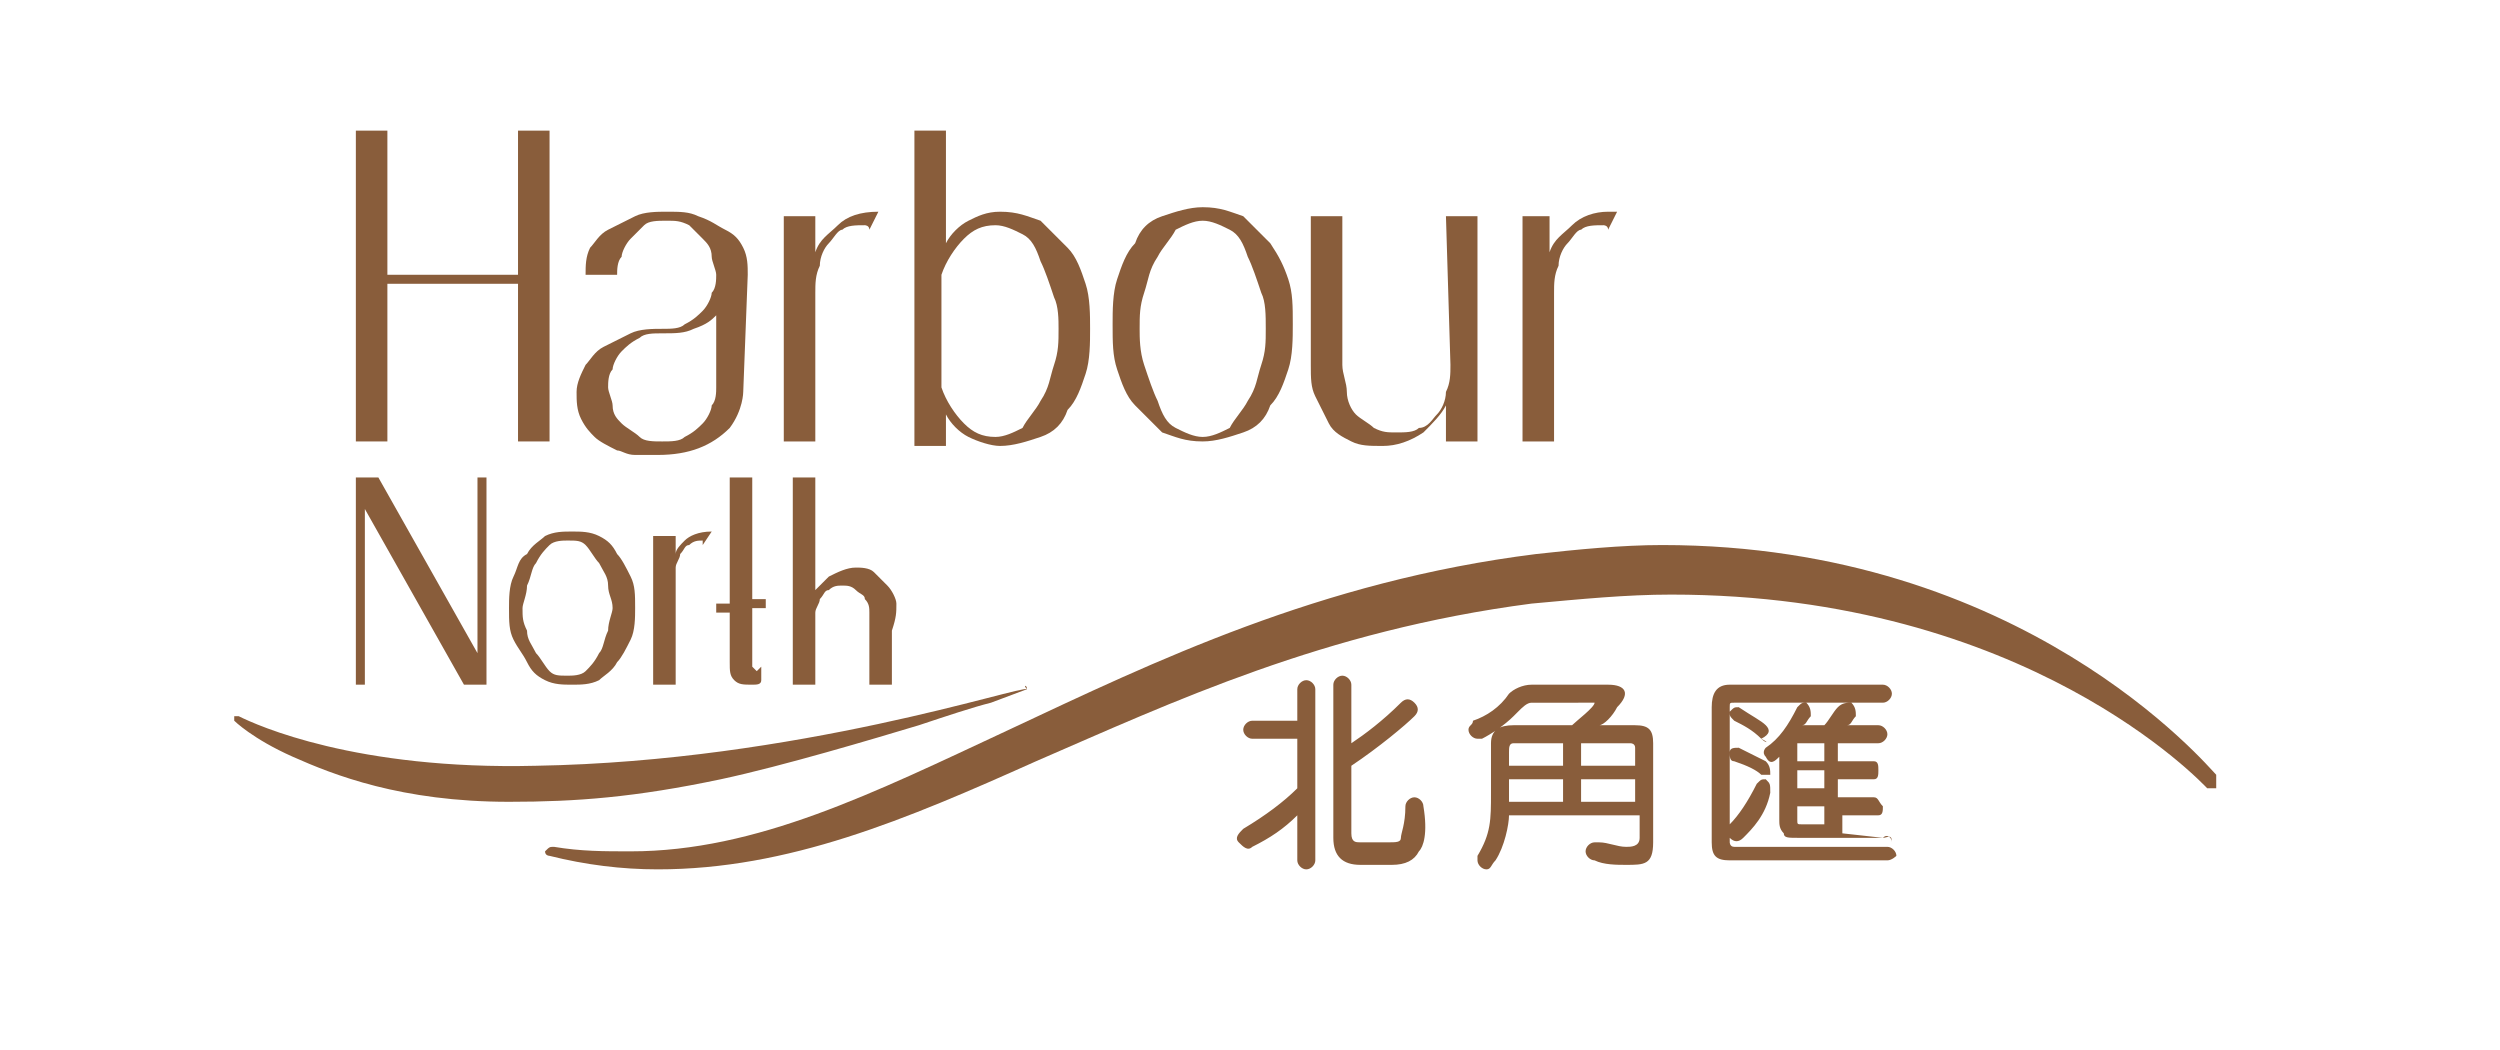<?xml version="1.0" encoding="utf-8"?>
<!-- Generator: Adobe Illustrator 26.3.1, SVG Export Plug-In . SVG Version: 6.00 Build 0)  -->
<svg version="1.1" id="圖層_1" xmlns="http://www.w3.org/2000/svg" xmlns:xlink="http://www.w3.org/1999/xlink" x="0px" y="0px"
	 viewBox="0 0 55.5 23.3" style="enable-background:new 0 0 55.5 23.3;" xml:space="preserve">
<style type="text/css">
	.st0{fill:#895D3B;}
</style>
<g id="XMLID_95_">
	<g id="XMLID_125_">
		<polygon id="XMLID_201_" class="st0" points="11.5,6.1 8.6,6.1 8.6,2.9 7.9,2.9 7.9,9.8 8.6,9.8 8.6,6.3 11.5,6.3 11.5,9.8 
			12.2,9.8 12.2,2.9 11.5,2.9 		"/>
		<path id="XMLID_200_" class="st0" d="M19.5,4.7L19.5,4.7c-0.4,0-0.7,0.1-0.9,0.3c-0.2,0.2-0.4,0.3-0.5,0.6V4.8h-0.7v5h0.7V6.5
			c0-0.2,0-0.4,0.1-0.6c0-0.2,0.1-0.4,0.2-0.5s0.2-0.3,0.3-0.3C18.8,5,19,5,19.2,5c0,0,0.1,0,0.1,0.1l0,0L19.5,4.7L19.5,4.7
			C19.6,4.7,19.5,4.7,19.5,4.7z"/>
		<path id="XMLID_197_" class="st0" d="M23.7,5.5c-0.2-0.2-0.4-0.4-0.6-0.6c-0.3-0.1-0.5-0.2-0.9-0.2c-0.3,0-0.5,0.1-0.7,0.2
			S21.1,5.2,21,5.4V2.9h-0.7v7H21V9.2c0.1,0.2,0.3,0.4,0.5,0.5s0.5,0.2,0.7,0.2c0.3,0,0.6-0.1,0.9-0.2c0.3-0.1,0.5-0.3,0.6-0.6
			c0.2-0.2,0.3-0.5,0.4-0.8s0.1-0.7,0.1-1s0-0.7-0.1-1C24,6,23.9,5.7,23.7,5.5z M23.5,7.3c0,0.3,0,0.5-0.1,0.8
			c-0.1,0.3-0.1,0.5-0.3,0.8c-0.1,0.2-0.3,0.4-0.4,0.6c-0.2,0.1-0.4,0.2-0.6,0.2c-0.3,0-0.5-0.1-0.7-0.3S21,8.9,20.9,8.6V6.1
			c0.1-0.3,0.3-0.6,0.5-0.8C21.6,5.1,21.8,5,22.1,5c0.2,0,0.4,0.1,0.6,0.2s0.3,0.3,0.4,0.6c0.1,0.2,0.2,0.5,0.3,0.8
			C23.5,6.8,23.5,7.1,23.5,7.3z"/>
		<path id="XMLID_194_" class="st0" d="M28.2,5.4C28,5.2,27.8,5,27.6,4.8c-0.3-0.1-0.5-0.2-0.9-0.2c-0.3,0-0.6,0.1-0.9,0.2
			s-0.5,0.3-0.6,0.6c-0.2,0.2-0.3,0.5-0.4,0.8s-0.1,0.7-0.1,1c0,0.4,0,0.7,0.1,1C24.9,8.5,25,8.8,25.2,9c0.2,0.2,0.4,0.4,0.6,0.6
			c0.3,0.1,0.5,0.2,0.9,0.2c0.3,0,0.6-0.1,0.9-0.2c0.3-0.1,0.5-0.3,0.6-0.6c0.2-0.2,0.3-0.5,0.4-0.8c0.1-0.3,0.1-0.7,0.1-1
			c0-0.4,0-0.7-0.1-1C28.5,5.9,28.4,5.7,28.2,5.4z M28.1,7.3c0,0.3,0,0.5-0.1,0.8c-0.1,0.3-0.1,0.5-0.3,0.8
			c-0.1,0.2-0.3,0.4-0.4,0.6c-0.2,0.1-0.4,0.2-0.6,0.2s-0.4-0.1-0.6-0.2c-0.2-0.1-0.3-0.3-0.4-0.6c-0.1-0.2-0.2-0.5-0.3-0.8
			c-0.1-0.3-0.1-0.6-0.1-0.8c0-0.3,0-0.5,0.1-0.8s0.1-0.5,0.3-0.8c0.1-0.2,0.3-0.4,0.4-0.6c0.2-0.1,0.4-0.2,0.6-0.2s0.4,0.1,0.6,0.2
			s0.3,0.3,0.4,0.6c0.1,0.2,0.2,0.5,0.3,0.8C28.1,6.7,28.1,7,28.1,7.3z"/>
		<path id="XMLID_193_" class="st0" d="M32.2,8.1c0,0.2,0,0.4-0.1,0.6c0,0.2-0.1,0.4-0.2,0.5s-0.2,0.3-0.4,0.3
			c-0.1,0.1-0.3,0.1-0.5,0.1s-0.3,0-0.5-0.1c-0.1-0.1-0.3-0.2-0.4-0.3s-0.2-0.3-0.2-0.5s-0.1-0.4-0.1-0.6V4.8h-0.7v3.3
			c0,0.3,0,0.5,0.1,0.7s0.2,0.4,0.3,0.6c0.1,0.2,0.3,0.3,0.5,0.4c0.2,0.1,0.4,0.1,0.7,0.1c0.3,0,0.6-0.1,0.9-0.3
			C31.8,9.4,32,9.2,32.1,9v0.8h0.7v-5h-0.7L32.2,8.1z"/>
		<path id="XMLID_192_" class="st0" d="M35.9,4.7L35.9,4.7h-0.2c-0.3,0-0.6,0.1-0.8,0.3c-0.2,0.2-0.4,0.3-0.5,0.6V4.8h-0.6v5h0.7
			V6.5c0-0.2,0-0.4,0.1-0.6c0-0.2,0.1-0.4,0.2-0.5c0.1-0.1,0.2-0.3,0.3-0.3C35.2,5,35.4,5,35.6,5c0,0,0.1,0,0.1,0.1l0,0L35.9,4.7
			L35.9,4.7z"/>
		<path id="XMLID_126_" class="st0" d="M16.6,6.1c0-0.2,0-0.4-0.1-0.6s-0.2-0.3-0.4-0.4c-0.2-0.1-0.3-0.2-0.6-0.3
			c-0.2-0.1-0.4-0.1-0.7-0.1c-0.2,0-0.5,0-0.7,0.1S13.7,5,13.5,5.1c-0.2,0.1-0.3,0.3-0.4,0.4C13,5.7,13,5.9,13,6.1l0,0h0.7l0,0
			c0-0.1,0-0.3,0.1-0.4c0-0.1,0.1-0.3,0.2-0.4s0.2-0.2,0.3-0.3c0.1-0.1,0.3-0.1,0.5-0.1s0.3,0,0.5,0.1c0.1,0.1,0.2,0.2,0.3,0.3
			c0.1,0.1,0.2,0.2,0.2,0.4c0,0.1,0.1,0.3,0.1,0.4s0,0.3-0.1,0.4c0,0.1-0.1,0.3-0.2,0.4s-0.2,0.2-0.4,0.3c-0.1,0.1-0.3,0.1-0.5,0.1
			s-0.5,0-0.7,0.1s-0.4,0.2-0.6,0.3C13.2,7.8,13.1,8,13,8.1c-0.1,0.2-0.2,0.4-0.2,0.6s0,0.4,0.1,0.6c0.1,0.2,0.2,0.3,0.3,0.4
			c0.1,0.1,0.3,0.2,0.5,0.3c0.1,0,0.2,0.1,0.4,0.1l0,0h0.1c0.1,0,0.1,0,0.2,0s0.2,0,0.2,0c0.7,0,1.2-0.2,1.6-0.6
			c0.3-0.4,0.3-0.8,0.3-0.8L16.6,6.1L16.6,6.1z M15.9,7v1.6c0,0.1,0,0.3-0.1,0.4c0,0.1-0.1,0.3-0.2,0.4c-0.1,0.1-0.2,0.2-0.4,0.3
			c-0.1,0.1-0.3,0.1-0.5,0.1s-0.4,0-0.5-0.1s-0.3-0.2-0.4-0.3S13.6,9.2,13.6,9c0-0.1-0.1-0.3-0.1-0.4c0-0.1,0-0.3,0.1-0.4
			c0-0.1,0.1-0.3,0.2-0.4s0.2-0.2,0.4-0.3c0.1-0.1,0.3-0.1,0.5-0.1c0.3,0,0.5,0,0.7-0.1C15.7,7.2,15.8,7.1,15.9,7z"/>
	</g>
	<path id="XMLID_117_" class="st0" d="M10.6,10.6h0.2v4.6h-0.5l0,0l-2.2-3.9v3.9H7.9v-4.6h0.5l2.2,3.9V10.6z M14,12.8
		c0.1,0.2,0.1,0.4,0.1,0.7c0,0.2,0,0.5-0.1,0.7s-0.2,0.4-0.3,0.5c-0.1,0.2-0.3,0.3-0.4,0.4c-0.2,0.1-0.4,0.1-0.6,0.1s-0.4,0-0.6-0.1
		s-0.3-0.2-0.4-0.4s-0.2-0.3-0.3-0.5c-0.1-0.2-0.1-0.4-0.1-0.7c0-0.2,0-0.5,0.1-0.7s0.1-0.4,0.3-0.5c0.1-0.2,0.3-0.3,0.4-0.4
		c0.2-0.1,0.4-0.1,0.6-0.1s0.4,0,0.6,0.1s0.3,0.2,0.4,0.4C13.8,12.4,13.9,12.6,14,12.8z M13.5,13c0-0.2-0.1-0.3-0.2-0.5
		c-0.1-0.1-0.2-0.3-0.3-0.4C12.9,12,12.8,12,12.6,12c-0.1,0-0.3,0-0.4,0.1s-0.2,0.2-0.3,0.4c-0.1,0.1-0.1,0.3-0.2,0.5
		c0,0.2-0.1,0.4-0.1,0.5c0,0.2,0,0.3,0.1,0.5c0,0.2,0.1,0.3,0.2,0.5c0.1,0.1,0.2,0.3,0.3,0.4c0.1,0.1,0.2,0.1,0.4,0.1
		c0.1,0,0.3,0,0.4-0.1s0.2-0.2,0.3-0.4c0.1-0.1,0.1-0.3,0.2-0.5c0-0.2,0.1-0.4,0.1-0.5C13.6,13.3,13.5,13.2,13.5,13z M15.8,11.8
		L15.8,11.8c-0.3,0-0.5,0.1-0.6,0.2c-0.1,0.1-0.2,0.2-0.2,0.3v-0.4h-0.5v3.3H15V13c0-0.1,0-0.3,0-0.4c0-0.1,0.1-0.2,0.1-0.3
		c0.1-0.1,0.1-0.2,0.2-0.2c0.1-0.1,0.2-0.1,0.3-0.1l0,0v0.1L15.8,11.8L15.8,11.8C15.9,11.8,15.8,11.8,15.8,11.8z M16.7,10.6h-0.5
		v2.8h-0.3v0.2h0.3v1.1c0,0.2,0,0.3,0.1,0.4c0.1,0.1,0.2,0.1,0.4,0.1c0.1,0,0.2,0,0.2-0.1l0,0v-0.3l-0.1,0.1l0,0l0,0
		c0,0,0,0-0.1-0.1c0-0.1,0-0.1,0-0.2v-1.1H17v-0.2h-0.3V10.6z M19.9,13.4c0-0.1-0.1-0.3-0.2-0.4c-0.1-0.1-0.2-0.2-0.3-0.3
		c-0.1-0.1-0.3-0.1-0.4-0.1c-0.2,0-0.4,0.1-0.6,0.2c-0.1,0.1-0.2,0.2-0.3,0.3v-2.5h-0.5v4.6h0.5V14c0-0.1,0-0.3,0-0.4
		c0-0.1,0.1-0.2,0.1-0.3c0.1-0.1,0.1-0.2,0.2-0.2c0.1-0.1,0.2-0.1,0.3-0.1c0.1,0,0.2,0,0.3,0.1c0.1,0.1,0.2,0.1,0.2,0.2
		c0.1,0.1,0.1,0.2,0.1,0.3s0,0.3,0,0.4v1.2h0.5V14C19.9,13.7,19.9,13.6,19.9,13.4z"/>
	<path id="XMLID_116_" class="st0" d="M22.8,15.3C22.8,15.2,22.7,15.2,22.8,15.3c-0.1-0.1-5.1,1.6-10.9,1.7c-4,0.1-6.2-0.9-6.6-1.1
		H5.2V16c0,0,0.4,0.4,1.3,0.8s2.4,1,4.8,1c1.5,0,2.8-0.1,4.7-0.5c1.4-0.3,3.4-0.9,4.4-1.2c0.6-0.2,1.2-0.4,1.6-0.5
		C22.8,15.3,22.8,15.3,22.8,15.3z"/>
	<path id="XMLID_115_" class="st0" d="M49.2,17.2c-0.2-0.2-4.3-5.1-12.3-5.1c-0.9,0-1.9,0.1-2.8,0.2c-4.8,0.6-8.5,2.4-11.7,3.9
		c-3,1.4-5.6,2.7-8.4,2.7c-0.6,0-1.1,0-1.7-0.1c-0.1,0-0.1,0-0.2,0.1c0,0.1,0.1,0.1,0.1,0.1c0.8,0.2,1.6,0.3,2.4,0.3
		c2.9,0,5.5-1.1,8.4-2.4c3-1.3,6.4-2.9,11-3.5c1.1-0.1,2.1-0.2,3.1-0.2c7.9,0,11.8,4.2,11.9,4.3c0,0,0,0,0.1,0l0,0l0,0h0.1
		C49.2,17.3,49.2,17.3,49.2,17.2L49.2,17.2z"/>
	<path id="XMLID_96_" class="st0" d="M29,19.3c-0.1,0-0.2-0.1-0.2-0.2v-1c-0.3,0.3-0.6,0.5-1,0.7c-0.1,0.1-0.2,0-0.3-0.1
		c-0.1-0.1,0-0.2,0.1-0.3c0.5-0.3,0.9-0.6,1.2-0.9v-1.1h-1c-0.1,0-0.2-0.1-0.2-0.2c0-0.1,0.1-0.2,0.2-0.2h1v-0.7
		c0-0.1,0.1-0.2,0.2-0.2s0.2,0.1,0.2,0.2v3.8C29.2,19.2,29.1,19.3,29,19.3z M31.5,18.9c-0.1,0.2-0.3,0.3-0.6,0.3h-0.7
		c-0.4,0-0.6-0.2-0.6-0.6v-3.4c0-0.1,0.1-0.2,0.2-0.2s0.2,0.1,0.2,0.2v1.3c0.3-0.2,0.7-0.5,1.1-0.9c0.1-0.1,0.2-0.1,0.3,0
		c0.1,0.1,0.1,0.2,0,0.3c-0.2,0.2-0.8,0.7-1.4,1.1v1.5c0,0.2,0.1,0.2,0.2,0.2h0.6c0.2,0,0.3,0,0.3-0.1s0.1-0.3,0.1-0.7
		c0-0.1,0.1-0.2,0.2-0.2s0.2,0.1,0.2,0.2C31.7,18.5,31.6,18.8,31.5,18.9z M36.1,19.2c-0.2,0-0.5,0-0.7-0.1c-0.1,0-0.2-0.1-0.2-0.2
		s0.1-0.2,0.2-0.2h0.1c0.2,0,0.4,0.1,0.6,0.1c0.1,0,0.3,0,0.3-0.2v-0.5h-2.9c0,0.2-0.1,0.7-0.3,1c-0.1,0.1-0.1,0.2-0.2,0.2
		s-0.2-0.1-0.2-0.2V19c0.3-0.5,0.3-0.8,0.3-1.4v-1.1c0-0.3,0.2-0.4,0.5-0.4h1.3c0.1-0.1,0.5-0.4,0.5-0.5h-0.1H34
		c-0.1,0-0.2,0.1-0.3,0.2l-0.1,0.1c-0.2,0.2-0.5,0.4-0.7,0.5h-0.1c-0.1,0-0.2-0.1-0.2-0.2s0.1-0.1,0.1-0.2c0.3-0.1,0.6-0.3,0.8-0.6
		c0.1-0.1,0.3-0.2,0.5-0.2h1.7c0.4,0,0.5,0.2,0.2,0.5c-0.1,0.2-0.3,0.4-0.4,0.4h0.8c0.3,0,0.4,0.1,0.4,0.4v2.2
		C36.7,19.2,36.5,19.2,36.1,19.2z M34.7,16.5h-1.1c-0.1,0-0.1,0.1-0.1,0.2V17h1.2V16.5z M34.7,17.3h-1.2v0.5h1.2V17.3z M36.3,16.6
		c0-0.1-0.1-0.1-0.1-0.1h-1.1V17h1.2L36.3,16.6L36.3,16.6z M36.3,17.3h-1.2v0.5h1.2V17.3z M41.9,19.1h-3.5c-0.3,0-0.4-0.1-0.4-0.4
		v-3c0-0.3,0.1-0.5,0.4-0.5h3.4c0.1,0,0.2,0.1,0.2,0.2c0,0.1-0.1,0.2-0.2,0.2h-3.3c-0.1,0-0.1,0-0.1,0.1v3c0,0,0,0.1,0.1,0.1h3.4
		c0.1,0,0.2,0.1,0.2,0.2C42.1,19,42,19.1,41.9,19.1z M39.1,17.2c-0.1-0.1-0.3-0.2-0.6-0.3c-0.1,0-0.1-0.1-0.1-0.2s0.1-0.1,0.2-0.1
		c0.2,0.1,0.4,0.2,0.6,0.3c0.1,0.1,0.1,0.2,0.1,0.3C39.3,17.2,39.2,17.2,39.1,17.2z M38.7,18.6c-0.1,0.1-0.2,0.1-0.3,0
		s-0.1-0.2,0-0.3c0.2-0.2,0.4-0.5,0.6-0.9c0.1-0.1,0.1-0.1,0.2-0.1c0.1,0.1,0.1,0.1,0.1,0.3C39.2,18.1,38.9,18.4,38.7,18.6z
		 M39.1,16.4c-0.2-0.2-0.4-0.3-0.6-0.4c-0.1-0.1-0.1-0.1-0.1-0.2c0.1-0.1,0.1-0.1,0.2-0.1c0.3,0.2,0.5,0.3,0.6,0.4
		C39.3,16.2,39.3,16.3,39.1,16.4C39.3,16.5,39.2,16.5,39.1,16.4z M41.8,18.6h-1.9c-0.2,0-0.3,0-0.3-0.1c-0.1-0.1-0.1-0.2-0.1-0.3
		v-1.4c-0.1,0.1-0.2,0.2-0.3,0c-0.1-0.1,0-0.2,0-0.2c0.3-0.2,0.5-0.5,0.7-0.9c0.1-0.1,0.1-0.1,0.2-0.1c0.1,0.1,0.1,0.2,0.1,0.3
		c-0.1,0.1-0.1,0.2-0.2,0.2h0.5c0.1-0.1,0.2-0.3,0.3-0.4c0.1-0.1,0.2-0.1,0.3-0.1c0.1,0.1,0.1,0.2,0.1,0.3c-0.1,0.1-0.1,0.2-0.2,0.2
		h0.7c0.1,0,0.2,0.1,0.2,0.2s-0.1,0.2-0.2,0.2h-0.9v0.4h0.8c0.1,0,0.1,0.1,0.1,0.2s0,0.2-0.1,0.2h-0.8v0.4h0.8
		c0.1,0,0.1,0.1,0.2,0.2c0,0.1,0,0.2-0.1,0.2h-0.8v0.4L41.8,18.6c0.1-0.1,0.2,0,0.2,0.1C42,18.5,41.9,18.6,41.8,18.6z M40.5,16.5
		h-0.6v0.4h0.6V16.5z M40.5,17.1h-0.6v0.4h0.6V17.1z M40.5,17.9h-0.6v0.3c0,0.1,0,0.1,0.1,0.1h0.5V17.9z"/>
</g>
</svg>
